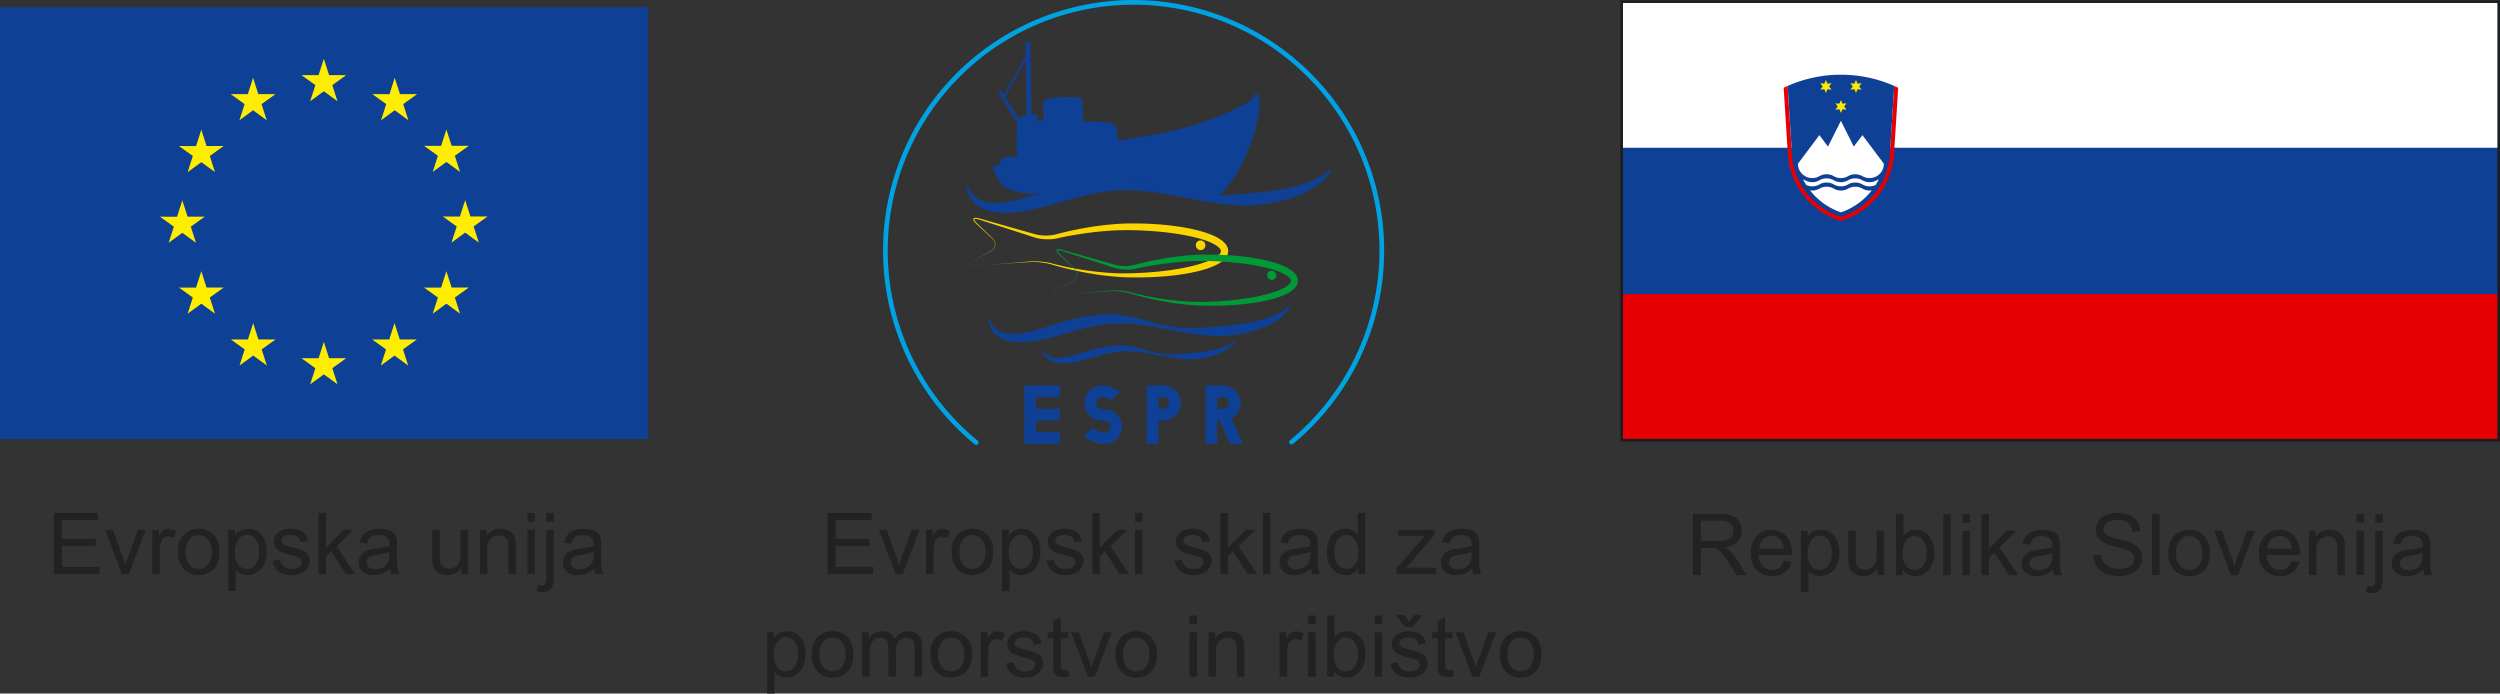 <svg xmlns="http://www.w3.org/2000/svg" xmlns:xlink="http://www.w3.org/1999/xlink" width="260.166" height="72.174" viewBox="0 0 260.166 72.174"><rect x="0" y="0" width="260.166" height="72.174" fill="#333333" stroke="none"/><defs><style>.cls-1,.cls-11,.cls-9{fill:none;}.cls-2{clip-path:url(#clip-path);}.cls-3{fill:#fff;}.cls-4{fill:#0e4096;}.cls-5{fill:#e60004;}.cls-6{fill:#fbe900;}.cls-7{fill:#fad500;}.cls-8{fill:#009937;}.cls-9{stroke:#00a2e3;stroke-linecap:round;stroke-width:0.489px;}.cls-11,.cls-9{stroke-miterlimit:10;}.cls-10{fill:#ffed00;}.cls-11{stroke:#1b1c20;stroke-width:0.271px;}.cls-12{fill:#212222;}</style><clipPath id="clip-path"><rect class="cls-1" x="168.762" y="0.175" width="91.269" height="45.634"/></clipPath></defs><g id="Layer_2" data-name="Layer 2"><g id="Layer_1-2" data-name="Layer 1"><g class="cls-2"><path class="cls-3" d="M168.762,15.386h91.269V.174H168.762"/><path class="cls-4" d="M168.762,30.6h91.269V15.386H168.762"/><path class="cls-5" d="M168.762,45.81h91.269V30.6H168.762"/></g><path class="cls-5" d="M186.036,8.941q-.209.094-.417.193l.435,6.908A7.776,7.776,0,0,0,191.578,23a7.774,7.774,0,0,0,5.526-6.957l.435-6.908q-.208-.1-.416-.193h0l-.449,7.071a7.345,7.345,0,0,1-5.1,6.537h0a7.347,7.347,0,0,1-5.094-6.537l-.448-7.071h0"/><path class="cls-4" d="M197.123,8.941a13.75,13.75,0,0,0-11.087,0l.448,7.071a7.345,7.345,0,0,0,5.1,6.537h0a7.347,7.347,0,0,0,5.094-6.537"/><polyline class="cls-6" points="191.914 11.081 192.161 10.746 191.746 10.791 191.58 10.411 191.412 10.791 191 10.746 191.244 11.081 191 11.417 191.412 11.372 191.58 11.751 191.746 11.372 192.161 11.417"/><polyline class="cls-6" points="190.349 8.995 190.596 8.66 190.183 8.705 190.016 8.325 189.847 8.705 189.434 8.66 189.68 8.995 189.434 9.331 189.847 9.285 190.016 9.665 190.183 9.285 190.596 9.331"/><polyline class="cls-6" points="193.479 8.995 193.725 8.66 193.314 8.705 193.145 8.325 192.976 8.705 192.565 8.66 192.809 8.995 192.565 9.331 192.976 9.285 193.145 9.665 193.314 9.285 193.725 9.331"/><path class="cls-3" d="M196.05,17.042l-2.234-2.98-.9,1.192-1.341-2.683-1.343,2.683-.895-1.192-2.234,2.98a1.491,1.491,0,0,0,2.237,1.29h0a1.457,1.457,0,0,1,.361-.147,1.484,1.484,0,0,1,1.131.147,1.48,1.48,0,0,0,.746.2h0a1.478,1.478,0,0,0,.744-.2,1.486,1.486,0,0,1,1.131-.147,1.441,1.441,0,0,1,.361.147h0a1.489,1.489,0,0,0,2.234-1.29"/><path class="cls-3" d="M187.636,18.661c.1.2.219.4.339.595h0a1.494,1.494,0,0,0,1.009.086,1.469,1.469,0,0,0,.361-.149h0a1.5,1.5,0,0,1,.747-.2h0a1.493,1.493,0,0,1,.745.2,1.486,1.486,0,0,0,1.49,0h0a1.492,1.492,0,0,1,.745-.2h0a1.5,1.5,0,0,1,.747.2,1.488,1.488,0,0,0,1.367.063,6.124,6.124,0,0,0,.336-.595,1.362,1.362,0,0,0-.215.1h0a1.469,1.469,0,0,1-.361.149,1.49,1.49,0,0,1-1.129-.149,1.5,1.5,0,0,0-.747-.2h0a1.492,1.492,0,0,0-.745.2h0a1.481,1.481,0,0,1-.358.149,1.5,1.5,0,0,1-1.132-.149,1.493,1.493,0,0,0-.745-.2h0a1.5,1.5,0,0,0-.747.2h0a1.469,1.469,0,0,1-.361.149,1.488,1.488,0,0,1-1.129-.149,1.413,1.413,0,0,0-.219-.1"/><path class="cls-3" d="M194.8,19.8a7.1,7.1,0,0,1-.566.637A6.911,6.911,0,0,1,191.58,22.1a6.911,6.911,0,0,1-2.654-1.654,7.1,7.1,0,0,1-.566-.637,1.479,1.479,0,0,0,.624-.032,1.548,1.548,0,0,0,.361-.148h0a1.5,1.5,0,0,1,.747-.2h0a1.494,1.494,0,0,1,.745.2,1.494,1.494,0,0,0,1.49,0h0a1.493,1.493,0,0,1,.745-.2h0a1.512,1.512,0,0,1,.747.2,1.49,1.49,0,0,0,.982.181"/><path class="cls-1" d="M118.743,8.255l.074,4.294c-.2.037-.389.082-.574.133a.94.94,0,0,0-.034.111l-1.082-1.713Z"/><path class="cls-7" d="M105.228,27.373c.643-.05,1.283-.107,1.925-.16a4.642,4.642,0,0,1,.484-.02c.164,0,.325.007.487.017a8.194,8.194,0,0,1,.963.118c.081.015.159.032.238.05l.121.03.116.032c.155.041.31.08.468.118.313.078.623.149.938.217q.945.2,1.9.342t1.911.225c.636.057,1.274.1,1.913.105.321.005.641,0,.958-.008s.643-.017.963-.035c.639-.029,1.274-.078,1.91-.142s1.269-.145,1.9-.249,1.251-.229,1.863-.386c.3-.077.608-.165.9-.267a7.564,7.564,0,0,0,.858-.334c.137-.065.271-.134.4-.21a2.305,2.305,0,0,0,.342-.244,1.044,1.044,0,0,0,.226-.265.408.408,0,0,0,.045-.118.063.063,0,0,1,0-.026v-.039h0v-.015a.062.062,0,0,1,0-.025.321.321,0,0,0-.041-.112.62.62,0,0,0-.091-.128,1.647,1.647,0,0,0-.29-.256,3.865,3.865,0,0,0-.369-.22q-.2-.1-.408-.189c-.282-.116-.575-.216-.874-.306s-.6-.167-.91-.238-.613-.135-.927-.189-.623-.107-.938-.153c-.63-.09-1.262-.156-1.9-.212s-1.272-.09-1.91-.109c-.159-.007-.318-.01-.477-.014s-.319-.007-.481-.007c-.315,0-.633,0-.952.01a32.809,32.809,0,0,0-3.807.353q-.95.14-1.892.323c-.157.031-.314.062-.471.1l-.231.052-.122.029-.125.024a4.46,4.46,0,0,1-.507.055c-.166.007-.333.007-.5,0s-.332-.019-.5-.041a4.343,4.343,0,0,1-.5-.094c-.04-.01-.083-.021-.123-.033l-.03-.011-.032-.009-.055-.018-.23-.074-.459-.152-1.839-.594-1.84-.593-.921-.294-.458-.146a2.155,2.155,0,0,0-.228-.055.587.587,0,0,0-.11-.005.178.178,0,0,0-.091.019.055.055,0,0,0-.019.021.052.052,0,0,0-.006.034.231.231,0,0,0,.038.092,1.012,1.012,0,0,0,.138.185c.053.056.112.112.17.169l.172.167.7.671.346.334.175.167.088.083c.027.031.057.057.085.087a.934.934,0,0,1,.243.42.737.737,0,0,1-.033.482.86.86,0,0,1-.308.374,1.942,1.942,0,0,1-.208.125l-.211.116-.844.47-.424.235-.209.117c-.071.038-.141.076-.209.121a1.261,1.261,0,0,0-.19.153.3.3,0,0,0-.061.1.08.08,0,0,0,.007.057.13.13,0,0,0,.041.046.3.3,0,0,0,.114.039c.039,0,.079.013.117.015a2.165,2.165,0,0,0,.242,0Q103.3,27.526,105.228,27.373Zm-4.1.3c-.038,0-.078-.01-.118-.015a.3.3,0,0,1-.113-.039.143.143,0,0,1-.041-.044.087.087,0,0,1-.007-.059.227.227,0,0,1,.061-.1,1.173,1.173,0,0,1,.19-.152c.066-.044.138-.082.208-.12l.21-.12.42-.237.84-.477.211-.119a1.45,1.45,0,0,0,.2-.128.837.837,0,0,0,.3-.365.751.751,0,0,0,.028-.464.947.947,0,0,0-.243-.4c-.235-.219-.473-.438-.709-.656l-.709-.654-.179-.164c-.057-.055-.119-.108-.175-.169a1.206,1.206,0,0,1-.16-.2.339.339,0,0,1-.047-.131.139.139,0,0,1,.066-.152.26.26,0,0,1,.141-.04.7.7,0,0,1,.13,0,1.523,1.523,0,0,1,.247.05l.463.131.928.268,1.86.526L107,24.17l.464.13.233.067.058.015.028.009.028.006c.034.009.073.019.109.026a4.57,4.57,0,0,0,.923.087,4.412,4.412,0,0,0,.918-.091c.036-.008.07-.014.108-.026l.114-.031.235-.062c.16-.041.317-.079.473-.116.63-.154,1.266-.286,1.905-.406a31.756,31.756,0,0,1,3.869-.487c.325-.018.651-.032.978-.036.162,0,.326,0,.487,0s.325,0,.487,0q.977.014,1.951.077c.65.046,1.3.11,1.947.2s1.293.2,1.934.346c.32.075.641.159.959.253s.633.208.948.339a4.732,4.732,0,0,1,.921.5,2.228,2.228,0,0,1,.428.387,1.429,1.429,0,0,1,.181.27,1.148,1.148,0,0,1,.114.342.777.777,0,0,1,.008.1c0,.015,0,.03,0,.047v.043l0,.026V26.2c0,.014,0,.034,0,.049,0,.032-.01.059-.015.091a1.368,1.368,0,0,1-.127.333,1.492,1.492,0,0,1-.191.257,2.352,2.352,0,0,1-.209.2,3.39,3.39,0,0,1-.453.308,4.377,4.377,0,0,1-.463.235,7.918,7.918,0,0,1-.945.349c-.315.1-.638.181-.956.255-.644.147-1.286.251-1.933.339s-1.293.145-1.942.185-1.3.062-1.945.068c-.324,0-.648,0-.97,0s-.651-.019-.975-.036a29.494,29.494,0,0,1-3.853-.49c-.633-.119-1.266-.259-1.891-.414-.316-.074-.627-.156-.939-.243-.155-.043-.31-.087-.464-.134s-.307-.09-.463-.123a8.667,8.667,0,0,0-.95-.141,5.8,5.8,0,0,0-.959-.016c-.643.041-1.287.08-1.928.123-1.285.088-2.57.177-3.856.275A2.165,2.165,0,0,1,101.132,27.675Z"/><path class="cls-7" d="M124.45,25.454a.5.5,0,1,0,.5-.427A.465.465,0,0,0,124.45,25.454Z"/><path class="cls-4" d="M134.124,31.85a4.664,4.664,0,0,1-.807.606,6.493,6.493,0,0,1-.889.439,11.805,11.805,0,0,1-1.91.572c-.324.068-.652.132-.984.185s-.66.1-.994.137c-.168.022-.335.039-.5.053l-.5.05-.5.047-.5.042c-.339.03-.675.061-1.017.085s-.678.044-1.02.059a13.842,13.842,0,0,1-2.046-.064,15.545,15.545,0,0,1-2.021-.384c-.336-.08-.669-.173-1-.264s-.671-.186-1.01-.274a13.916,13.916,0,0,0-2.089-.4,10.941,10.941,0,0,0-2.157.028,19.974,19.974,0,0,0-2.1.343c-.173.04-.342.078-.513.12s-.342.087-.508.131c-.34.089-.672.182-1.01.289s-.658.209-.982.312-.645.2-.966.3a13.28,13.28,0,0,1-1.934.428,5.431,5.431,0,0,1-.958.055,3.435,3.435,0,0,1-.467-.043,2.611,2.611,0,0,1-.447-.112,1.992,1.992,0,0,1-.776-.484,2.523,2.523,0,0,1-.527-.828l-.112.026a2.46,2.46,0,0,0,.331,1.036,2.361,2.361,0,0,0,.828.794,3.113,3.113,0,0,0,.528.235,3.539,3.539,0,0,0,.547.147,5.82,5.82,0,0,0,1.109.1,10.716,10.716,0,0,0,2.146-.251c.7-.14,1.379-.33,2.035-.517l.982-.279.492-.135c.162-.045.325-.092.486-.134.656-.173,1.307-.333,1.963-.442a14.144,14.144,0,0,1,1.973-.187,15.779,15.779,0,0,1,2.018.087c.34.032.68.076,1.021.128s.68.106,1.021.171c.678.127,1.36.265,2.045.389s1.374.243,2.068.34c.35.052.7.09,1.049.124s.7.053,1.056.056c.176,0,.352,0,.528,0s.355-.015.531-.027.352-.029.528-.047.351-.042.526-.07c.352-.051.7-.12,1.046-.2s.692-.168,1.033-.281a8.619,8.619,0,0,0,1.958-.892,5.054,5.054,0,0,0,.852-.669,3.307,3.307,0,0,0,.651-.856Z"/><path class="cls-4" d="M128.52,35.4a2.827,2.827,0,0,1-.515.386,4.146,4.146,0,0,1-.571.282,7.407,7.407,0,0,1-1.22.364c-.211.046-.421.086-.633.121s-.425.063-.637.088c-.107.015-.213.022-.32.033l-.322.031-.321.03-.324.03c-.216.017-.433.037-.65.051s-.435.029-.654.037a9.25,9.25,0,0,1-1.311-.037,10.335,10.335,0,0,1-1.3-.248c-.214-.05-.428-.111-.641-.168s-.43-.12-.648-.175a8.433,8.433,0,0,0-1.338-.254,6.788,6.788,0,0,0-1.382.016,11.917,11.917,0,0,0-1.344.221c-.111.025-.22.05-.33.077s-.217.056-.325.083c-.218.056-.431.118-.646.185s-.422.132-.629.2-.415.131-.619.19a8.092,8.092,0,0,1-1.239.273,3.452,3.452,0,0,1-.615.035,1.856,1.856,0,0,1-.3-.028,1.719,1.719,0,0,1-.285-.07,1.268,1.268,0,0,1-.5-.309,1.6,1.6,0,0,1-.336-.532l-.074.017a1.55,1.55,0,0,0,.215.664,1.468,1.468,0,0,0,.53.508,1.918,1.918,0,0,0,.337.151,2.773,2.773,0,0,0,.352.094,3.7,3.7,0,0,0,.709.06,6.8,6.8,0,0,0,1.375-.161c.446-.088.881-.21,1.3-.332l.629-.175c.105-.03.21-.06.316-.088s.209-.057.314-.087a12.694,12.694,0,0,1,1.254-.28,8.7,8.7,0,0,1,1.264-.122,10.059,10.059,0,0,1,1.292.056c.218.021.435.047.654.081s.436.072.655.112c.435.078.87.168,1.308.251s.881.154,1.325.214c.226.035.448.06.672.082s.452.032.677.037c.113,0,.226,0,.338-.005s.228-.007.34-.016.225-.018.336-.031l.338-.044c.225-.035.45-.077.672-.127s.444-.109.662-.178a5.488,5.488,0,0,0,1.252-.574,3.136,3.136,0,0,0,.546-.427,2.1,2.1,0,0,0,.416-.547Z"/><path class="cls-4" d="M138.429,17.606a5.446,5.446,0,0,1-.977.733,8.128,8.128,0,0,1-1.079.533,14.107,14.107,0,0,1-2.311.691c-.393.082-.789.161-1.188.223s-.806.119-1.209.17c-.2.024-.4.045-.606.063l-.608.06-.608.056-.61.054c-.411.034-.819.071-1.228.1s-.824.056-1.236.07a16.716,16.716,0,0,1-2.482-.075,18.481,18.481,0,0,1-2.445-.465c-.407-.1-.811-.21-1.215-.318s-.812-.226-1.222-.333a16.67,16.67,0,0,0-2.531-.483,12.927,12.927,0,0,0-2.61.035,22.692,22.692,0,0,0-2.545.417q-.312.068-.624.143l-.615.159c-.409.109-.811.222-1.22.348s-.8.254-1.192.378-.778.247-1.169.362a16.566,16.566,0,0,1-2.34.519,7.246,7.246,0,0,1-1.163.065,4.566,4.566,0,0,1-.563-.053,3.781,3.781,0,0,1-.541-.133,2.435,2.435,0,0,1-.941-.589,3.048,3.048,0,0,1-.639-1.005l-.137.035a2.928,2.928,0,0,0,.407,1.254,2.78,2.78,0,0,0,1,.959,3.687,3.687,0,0,0,.638.289,5.109,5.109,0,0,0,.666.176,7.018,7.018,0,0,0,1.342.114,13.33,13.33,0,0,0,2.6-.3c.844-.171,1.667-.4,2.462-.628l1.19-.336c.2-.056.4-.113.6-.166s.4-.11.593-.164c.79-.209,1.579-.4,2.374-.531a17.034,17.034,0,0,1,2.387-.23,19.551,19.551,0,0,1,2.444.106c.413.042.824.093,1.238.155s.823.131,1.232.209c.826.155,1.65.318,2.482.47s1.662.294,2.5.415c.422.059.844.107,1.27.148s.851.062,1.277.068c.215,0,.427,0,.642-.006s.426-.015.639-.029.428-.034.641-.058.424-.057.638-.085c.424-.064.848-.148,1.268-.237s.837-.209,1.249-.342a10.4,10.4,0,0,0,2.37-1.079,6.534,6.534,0,0,0,1.034-.81,4.171,4.171,0,0,0,.787-1.035Z"/><path class="cls-4" d="M119.214,14.156c-.528.092-2.322.393-2.919.471,0-.476.051-1.232-.245-1.552-.462-.5-2.464-.408-2.464-.408l-.246-.02-.63-.048a9.642,9.642,0,0,0-.172-2.357c-.229-.189-3.151-.257-3.732.174-.429.32-.163.173-.238,1.374-.027.47.371.786-.579.829-.078-.286.028-.491-.105-.754-.18.017-.363.042-.547.067l-.128-7.4a.246.246,0,0,0-.492.008l.024,1.35L104.47,9.857l-.19-.3a.186.186,0,0,0-.316.2l1.948,3.093a12.753,12.753,0,0,0-.034,3.392c-.391.037-1.036.115-1.428.161-.5.061-.132.468-.463.737-.234.187-.432-.061-.629.182s1,2.1,1,2.1a9.07,9.07,0,0,0,2.687.753,16.882,16.882,0,0,0,5.179-.824A12.16,12.16,0,0,1,118,18.91c1.689.158,4.255,1.366,5.954,1.376.9,0,2.529.513,3.188-.168,2.961-3.079,4.58-9.26,3.7-10.336a1.082,1.082,0,0,0-.271-.005s-.345.788-.57.824A32.946,32.946,0,0,1,119.214,14.156Zm-13.136-1.965c-.016.048-.032.1-.045.147l-1.445-2.292,2.16-3.776.1,5.743C106.587,12.064,106.327,12.123,106.078,12.191Z"/><path class="cls-8" d="M113.666,30.393c.607-.047,1.217-.1,1.824-.151.152-.013.3-.019.459-.019s.307.006.46.016a8.086,8.086,0,0,1,.914.112c.076.015.15.03.226.048a1.113,1.113,0,0,1,.111.026l.113.031c.147.04.3.077.442.113.3.072.593.139.889.2q.894.192,1.8.327t1.813.216c.6.055,1.21.089,1.815.1.3,0,.605,0,.908,0s.607-.02.908-.034c.607-.028,1.212-.075,1.813-.136s1.2-.138,1.8-.234,1.185-.215,1.764-.362c.289-.077.574-.16.854-.255a7.6,7.6,0,0,0,.816-.321,3.8,3.8,0,0,0,.374-.2,2.208,2.208,0,0,0,.322-.231.989.989,0,0,0,.216-.251.4.4,0,0,0,.043-.111.142.142,0,0,0,0-.027l0-.01v-.027l0-.01a.1.1,0,0,0,0-.025.551.551,0,0,0-.039-.108.611.611,0,0,0-.085-.121,1.468,1.468,0,0,0-.276-.241,3.253,3.253,0,0,0-.349-.209c-.127-.065-.257-.123-.39-.18a8.531,8.531,0,0,0-.825-.289c-.286-.084-.571-.159-.863-.224s-.583-.128-.878-.18-.593-.106-.888-.146c-.6-.085-1.2-.149-1.8-.2s-1.2-.087-1.81-.1c-.154-.009-.3-.011-.454-.014s-.3-.007-.453-.007c-.3,0-.6,0-.9.009a32.442,32.442,0,0,0-3.609.333c-.6.091-1.2.192-1.793.308-.15.028-.3.061-.447.091l-.22.049-.113.026-.122.025a4.585,4.585,0,0,1-.478.05c-.159.008-.317.01-.474,0s-.317-.02-.474-.039a4.373,4.373,0,0,1-.468-.089,1.092,1.092,0,0,1-.118-.032l-.028-.01-.028-.009-.056-.016-.217-.071-.435-.141-1.742-.565-1.742-.561-.872-.28-.435-.14a1.329,1.329,0,0,0-.216-.047.648.648,0,0,0-.1-.009.212.212,0,0,0-.085.021.025.025,0,0,0-.018.018.051.051,0,0,0,0,.032.236.236,0,0,0,.033.09,1.087,1.087,0,0,0,.13.173,2.219,2.219,0,0,0,.163.158l.163.162.659.633.331.316.163.162.085.078c.026.026.054.05.083.08a.923.923,0,0,1,.229.4.706.706,0,0,1-.032.456.875.875,0,0,1-.291.354,1.865,1.865,0,0,1-.2.12l-.2.109-.8.446-.4.222-.2.111c-.066.037-.134.075-.2.115a.887.887,0,0,0-.177.143.228.228,0,0,0-.061.1.115.115,0,0,0,.006.058.162.162,0,0,0,.039.04.314.314,0,0,0,.108.037.577.577,0,0,0,.109.012,1.752,1.752,0,0,0,.23,0Q111.842,30.541,113.666,30.393Zm-3.884.285a.577.577,0,0,1-.109-.012.262.262,0,0,1-.108-.037.123.123,0,0,1-.039-.04.089.089,0,0,1-.006-.058.215.215,0,0,1,.06-.1.947.947,0,0,1,.177-.143c.064-.042.129-.08.2-.117l.2-.113.4-.223.794-.453.2-.112a1.855,1.855,0,0,0,.192-.12.8.8,0,0,0,.28-.345.681.681,0,0,0,.026-.441.882.882,0,0,0-.229-.383c-.222-.207-.447-.413-.671-.619l-.671-.622-.17-.154c-.056-.054-.113-.1-.167-.161a.892.892,0,0,1-.15-.188.313.313,0,0,1-.047-.121.219.219,0,0,1,.006-.08.146.146,0,0,1,.057-.065.3.3,0,0,1,.134-.039.731.731,0,0,1,.124.005,1.575,1.575,0,0,1,.231.047l.441.127.881.251,1.761.5,1.762.5.442.123.22.062.054.016.029.007.025.007a.582.582,0,0,0,.1.023,4.459,4.459,0,0,0,.875.082,4.368,4.368,0,0,0,.868-.084c.036-.009.069-.014.1-.025l.11-.028.224-.06c.149-.04.3-.075.447-.11.6-.144,1.2-.273,1.8-.385a29.584,29.584,0,0,1,3.667-.461c.31-.018.62-.031.927-.036h.925q.922.014,1.85.075c.615.041,1.227.1,1.842.186s1.224.189,1.834.329c.3.07.606.148.906.24a8.821,8.821,0,0,1,.9.318,4.78,4.78,0,0,1,.874.473,2.114,2.114,0,0,1,.406.369,1.2,1.2,0,0,1,.172.254,1.047,1.047,0,0,1,.107.324c0,.03.007.058.01.089s0,.03,0,.045v.068l0,.024a.217.217,0,0,1,0,.043.425.425,0,0,1-.013.088,1.05,1.05,0,0,1-.123.314,1.311,1.311,0,0,1-.178.244,1.559,1.559,0,0,1-.2.192,3.264,3.264,0,0,1-.426.295c-.146.082-.294.155-.441.22a7.762,7.762,0,0,1-.9.335c-.3.091-.6.168-.907.24-.608.141-1.218.242-1.83.321s-1.225.137-1.84.175-1.23.06-1.845.064c-.305,0-.61,0-.92,0s-.615-.015-.923-.035a27.6,27.6,0,0,1-3.648-.463c-.6-.113-1.2-.243-1.793-.39-.3-.074-.595-.15-.889-.233-.146-.039-.3-.084-.44-.129s-.291-.08-.439-.113a8.259,8.259,0,0,0-.9-.135,5.3,5.3,0,0,0-.908-.017l-1.827.119q-1.826.123-3.655.258A1.752,1.752,0,0,1,109.782,30.678Z"/><path class="cls-8" d="M131.877,28.575a.478.478,0,1,0,.471-.4A.441.441,0,0,0,131.877,28.575Z"/><path class="cls-9" d="M101.594,46.053a25.831,25.831,0,1,1,32.81-.046"/><path class="cls-4" d="M106.6,40.121h3.672v1.215h-2.458v1.21h2.458v1.219h-2.458v1.209h2.458V46.19H106.6Z"/><path class="cls-4" d="M112.847,41.947a1.827,1.827,0,0,1,1.825-1.826,3.059,3.059,0,0,1,1.873.641l-.877.874a1.807,1.807,0,0,0-1-.3.611.611,0,0,0-.612.611.629.629,0,0,0,.144.391,1.121,1.121,0,0,0,.814.274,1.741,1.741,0,0,1,1.759,1.761,1.825,1.825,0,0,1-1.824,1.817,3.029,3.029,0,0,1-2.106-.842l.86-.856a1.819,1.819,0,0,0,1.246.489.608.608,0,0,0,.6-.608.513.513,0,0,0-.242-.465,4.223,4.223,0,0,0-1.077-.193A1.826,1.826,0,0,1,112.847,41.947Z"/><path class="cls-4" d="M119.352,40.121h1.7a1.822,1.822,0,0,1,.007,3.644h-.5V46.19h-1.215Zm1.7,2.425a.605.605,0,1,0,0-1.21h-.489v1.21Z"/><path class="cls-4" d="M125.456,40.121h1.824a1.823,1.823,0,0,1,.868,3.427l1.2,2.642h-1.336l-1.1-2.425h-.244V46.19h-1.213Zm1.824,2.425a.605.605,0,1,0,0-1.21h-.611v1.21Z"/><rect class="cls-4" y="0.742" width="67.428" height="44.951"/><polygon class="cls-10" points="32.277 10.536 33.7 9.498 35.123 10.536 34.581 8.857 36.027 7.818 34.245 7.818 33.7 6.119 33.155 7.82 31.375 7.818 32.819 8.857 32.277 10.536"/><polygon class="cls-10" points="24.914 12.513 26.337 11.475 27.759 12.513 27.218 10.836 28.662 9.797 26.881 9.797 26.336 8.095 25.791 9.798 24.011 9.797 25.455 10.836 24.914 12.513"/><polygon class="cls-10" points="20.949 13.495 20.404 15.199 18.624 15.196 20.068 16.234 19.527 17.914 20.949 16.876 22.372 17.914 21.831 16.234 23.275 15.196 21.495 15.196 20.949 13.495"/><polygon class="cls-10" points="18.973 24.23 20.395 25.268 19.855 23.589 21.298 22.55 19.519 22.55 18.973 20.849 18.428 22.554 16.646 22.55 18.092 23.589 17.55 25.268 18.973 24.23"/><polygon class="cls-10" points="21.495 29.926 20.949 28.223 20.404 29.927 18.624 29.926 20.068 30.963 19.527 32.643 20.949 31.603 22.372 32.643 21.831 30.963 23.275 29.926 21.495 29.926"/><polygon class="cls-10" points="26.892 35.324 26.348 33.624 25.803 35.325 24.022 35.324 25.466 36.362 24.926 38.041 26.348 37.002 27.771 38.041 27.229 36.362 28.674 35.324 26.892 35.324"/><polygon class="cls-10" points="34.246 37.279 33.701 35.577 33.157 37.282 31.375 37.279 32.82 38.317 32.279 39.997 33.701 38.958 35.124 39.997 34.582 38.317 36.027 37.279 34.246 37.279"/><polygon class="cls-10" points="41.6 35.324 41.056 33.624 40.509 35.325 38.73 35.324 40.173 36.362 39.633 38.041 41.056 37.002 42.478 38.041 41.936 36.362 43.381 35.324 41.6 35.324"/><polygon class="cls-10" points="46.999 29.926 46.453 28.223 45.907 29.927 44.128 29.926 45.573 30.963 45.031 32.643 46.453 31.603 47.877 32.643 47.334 30.963 48.779 29.926 46.999 29.926"/><polygon class="cls-10" points="50.735 22.53 48.954 22.53 48.408 20.828 47.863 22.532 46.082 22.53 47.527 23.568 46.986 25.248 48.408 24.207 49.831 25.248 49.289 23.568 50.735 22.53"/><polygon class="cls-10" points="45.031 17.892 46.453 16.854 47.877 17.892 47.334 16.213 48.779 15.176 46.999 15.176 46.453 13.474 45.907 15.178 44.128 15.176 45.573 16.213 45.031 17.892"/><polygon class="cls-10" points="41.076 8.098 40.532 9.8 38.751 9.797 40.193 10.837 39.653 12.516 41.078 11.475 42.499 12.516 41.958 10.837 43.404 9.797 41.62 9.797 41.076 8.098"/><rect class="cls-11" x="168.762" y="0.174" width="91.269" height="45.636"/><path class="cls-12" d="M5.6,59.742V53.38h4.6v.75H6.437v1.949h3.52v.747H6.437V58.99h3.906v.752Z"/><path class="cls-12" d="M12.686,59.742l-1.753-4.609h.825l.989,2.76q.16.447.295.929c.07-.243.166-.536.291-.877l1.024-2.812h.8l-1.745,4.609Z"/><path class="cls-12" d="M15.841,59.742V55.133h.7v.7a1.915,1.915,0,0,1,.5-.646.868.868,0,0,1,.5-.156,1.521,1.521,0,0,1,.8.252l-.269.724a1.126,1.126,0,0,0-.573-.169.744.744,0,0,0-.46.154.839.839,0,0,0-.291.428,3.066,3.066,0,0,0-.13.911v2.413Z"/><path class="cls-12" d="M18.519,57.438a2.378,2.378,0,0,1,.711-1.9,2.147,2.147,0,0,1,1.45-.512,2.064,2.064,0,0,1,1.553.623,2.366,2.366,0,0,1,.6,1.721,3.033,3.033,0,0,1-.267,1.4,1.873,1.873,0,0,1-.776.791,2.252,2.252,0,0,1-1.113.283,2.074,2.074,0,0,1-1.565-.62A2.483,2.483,0,0,1,18.519,57.438Zm.8,0a1.962,1.962,0,0,0,.387,1.326,1.285,1.285,0,0,0,1.939,0,2.007,2.007,0,0,0,.387-1.35,1.905,1.905,0,0,0-.388-1.294,1.286,1.286,0,0,0-1.938,0A1.954,1.954,0,0,0,19.321,57.438Z"/><path class="cls-12" d="M23.752,61.507V55.133h.712v.6a1.758,1.758,0,0,1,.568-.527,1.557,1.557,0,0,1,.768-.176,1.826,1.826,0,0,1,1.042.3,1.857,1.857,0,0,1,.681.857,3.137,3.137,0,0,1,.23,1.214,3.085,3.085,0,0,1-.254,1.273,1.917,1.917,0,0,1-.737.868,1.9,1.9,0,0,1-1.018.3,1.46,1.46,0,0,1-.7-.165,1.6,1.6,0,0,1-.51-.417v2.243Zm.707-4.044a2,2,0,0,0,.361,1.315,1.1,1.1,0,0,0,.872.426,1.127,1.127,0,0,0,.891-.44,2.088,2.088,0,0,0,.372-1.365,2.036,2.036,0,0,0-.363-1.32,1.091,1.091,0,0,0-.865-.439,1.125,1.125,0,0,0-.883.468A2.078,2.078,0,0,0,24.459,57.463Z"/><path class="cls-12" d="M28.382,58.366l.773-.122a1.076,1.076,0,0,0,.362.712,1.256,1.256,0,0,0,.831.248,1.217,1.217,0,0,0,.8-.22.656.656,0,0,0,.26-.514.477.477,0,0,0-.23-.417,3.416,3.416,0,0,0-.8-.264,7.211,7.211,0,0,1-1.191-.376,1.148,1.148,0,0,1-.5-.437,1.168,1.168,0,0,1-.171-.619,1.193,1.193,0,0,1,.14-.57,1.273,1.273,0,0,1,.385-.437,1.614,1.614,0,0,1,.5-.228,2.361,2.361,0,0,1,.674-.093,2.661,2.661,0,0,1,.952.156,1.306,1.306,0,0,1,.606.423,1.664,1.664,0,0,1,.269.714l-.764.1a.835.835,0,0,0-.3-.555,1.106,1.106,0,0,0-.705-.2,1.28,1.28,0,0,0-.768.178.517.517,0,0,0-.23.416.427.427,0,0,0,.095.274.687.687,0,0,0,.3.209c.079.028.309.1.69.2a9.676,9.676,0,0,1,1.157.362,1.177,1.177,0,0,1,.514.411,1.137,1.137,0,0,1,.187.668,1.315,1.315,0,0,1-.228.735,1.475,1.475,0,0,1-.658.535,2.4,2.4,0,0,1-.972.188,2.166,2.166,0,0,1-1.369-.373A1.737,1.737,0,0,1,28.382,58.366Z"/><path class="cls-12" d="M33.143,59.742V53.38h.781v3.628l1.848-1.875h1.012l-1.762,1.71,1.939,2.9H36l-1.523-2.356-.551.528v1.828Z"/><path class="cls-12" d="M40.589,59.174a2.914,2.914,0,0,1-.835.521,2.439,2.439,0,0,1-.861.151,1.68,1.68,0,0,1-1.168-.371,1.226,1.226,0,0,1-.408-.948,1.271,1.271,0,0,1,.154-.619,1.289,1.289,0,0,1,.4-.449,1.922,1.922,0,0,1,.562-.256,5.568,5.568,0,0,1,.694-.117,7.207,7.207,0,0,0,1.393-.269c0-.107.005-.175.005-.2a.862.862,0,0,0-.222-.672,1.308,1.308,0,0,0-.889-.265,1.377,1.377,0,0,0-.814.194,1.174,1.174,0,0,0-.388.684l-.764-.1a1.874,1.874,0,0,1,.343-.793,1.513,1.513,0,0,1,.69-.464,3.084,3.084,0,0,1,1.046-.163,2.763,2.763,0,0,1,.959.139,1.27,1.27,0,0,1,.542.35,1.217,1.217,0,0,1,.243.532,4.377,4.377,0,0,1,.039.719V57.81a11.114,11.114,0,0,0,.05,1.379,1.737,1.737,0,0,0,.2.553h-.815A1.635,1.635,0,0,1,40.589,59.174Zm-.065-1.746a5.587,5.587,0,0,1-1.276.3,3.082,3.082,0,0,0-.681.157.68.68,0,0,0-.308.254.691.691,0,0,0,.128.891,1.018,1.018,0,0,0,.692.209,1.607,1.607,0,0,0,.8-.2A1.209,1.209,0,0,0,40.4,58.5a1.89,1.89,0,0,0,.126-.781Z"/><path class="cls-12" d="M48.014,59.742v-.677a1.686,1.686,0,0,1-1.462.781,1.86,1.86,0,0,1-.761-.156,1.259,1.259,0,0,1-.526-.393,1.491,1.491,0,0,1-.241-.579,4.069,4.069,0,0,1-.047-.729V55.133h.781v2.556a4.53,4.53,0,0,0,.048.825.813.813,0,0,0,.312.484.976.976,0,0,0,.59.176,1.288,1.288,0,0,0,.66-.181,1,1,0,0,0,.436-.49,2.47,2.47,0,0,0,.128-.9V55.133h.781v4.609Z"/><path class="cls-12" d="M49.937,59.742V55.133h.7v.656a1.654,1.654,0,0,1,1.466-.76,1.917,1.917,0,0,1,.766.15,1.206,1.206,0,0,1,.523.392,1.5,1.5,0,0,1,.243.578,4.345,4.345,0,0,1,.044.759v2.834H52.9v-2.8a2.1,2.1,0,0,0-.092-.715.751.751,0,0,0-.323-.377,1.028,1.028,0,0,0-.544-.141,1.272,1.272,0,0,0-.862.316,1.569,1.569,0,0,0-.362,1.2v2.517Z"/><path class="cls-12" d="M54.884,54.279v-.9h.781v.9Zm0,5.463V55.133h.781v4.609Z"/><path class="cls-12" d="M55.86,61.53l.148-.665a1.555,1.555,0,0,0,.369.062.412.412,0,0,0,.355-.159,1.612,1.612,0,0,0,.118-.792V55.133h.781v4.861a2.271,2.271,0,0,1-.222,1.184,1.029,1.029,0,0,1-.937.433A2.3,2.3,0,0,1,55.86,61.53Zm.99-7.244V53.38h.781v.906Z"/><path class="cls-12" d="M61.836,59.174A2.931,2.931,0,0,1,61,59.7a2.435,2.435,0,0,1-.861.151,1.675,1.675,0,0,1-1.167-.371,1.223,1.223,0,0,1-.408-.948,1.27,1.27,0,0,1,.153-.619,1.289,1.289,0,0,1,.4-.449,1.934,1.934,0,0,1,.562-.256,5.557,5.557,0,0,1,.7-.117,7.24,7.24,0,0,0,1.393-.269c0-.107,0-.175,0-.2a.866.866,0,0,0-.221-.672,1.311,1.311,0,0,0-.89-.265,1.373,1.373,0,0,0-.813.194,1.175,1.175,0,0,0-.389.684l-.764-.1a1.9,1.9,0,0,1,.343-.793,1.513,1.513,0,0,1,.69-.464,3.092,3.092,0,0,1,1.046-.163,2.76,2.76,0,0,1,.959.139,1.27,1.27,0,0,1,.542.35,1.217,1.217,0,0,1,.243.532,4.377,4.377,0,0,1,.039.719V57.81a10.829,10.829,0,0,0,.051,1.379,1.69,1.69,0,0,0,.2.553h-.816A1.656,1.656,0,0,1,61.836,59.174Zm-.065-1.746a5.614,5.614,0,0,1-1.276.3,3.109,3.109,0,0,0-.682.157.68.68,0,0,0-.308.254.69.69,0,0,0,.129.891,1.015,1.015,0,0,0,.692.209,1.606,1.606,0,0,0,.8-.2,1.211,1.211,0,0,0,.517-.539,1.907,1.907,0,0,0,.126-.781Z"/><path class="cls-12" d="M176.168,59.85V53.488h2.821a3.755,3.755,0,0,1,1.292.171,1.415,1.415,0,0,1,.708.606,1.791,1.791,0,0,1,.264.959,1.607,1.607,0,0,1-.437,1.142,2.226,2.226,0,0,1-1.354.59,2.149,2.149,0,0,1,.507.316,4.312,4.312,0,0,1,.7.847l1.106,1.731h-1.059l-.84-1.324q-.371-.573-.608-.876a1.943,1.943,0,0,0-.428-.426,1.271,1.271,0,0,0-.384-.169,2.561,2.561,0,0,0-.469-.03h-.975V59.85Zm.843-3.554h1.809a2.721,2.721,0,0,0,.9-.12.959.959,0,0,0,.5-.382,1.028,1.028,0,0,0,.169-.57.953.953,0,0,0-.328-.743,1.535,1.535,0,0,0-1.034-.29h-2.013Z"/><path class="cls-12" d="M185.628,58.366l.808.1a1.974,1.974,0,0,1-.708,1.1,2.394,2.394,0,0,1-2.922-.232,2.438,2.438,0,0,1-.593-1.746,2.55,2.55,0,0,1,.6-1.806,2.029,2.029,0,0,1,1.553-.642,1.973,1.973,0,0,1,1.511.629,2.5,2.5,0,0,1,.585,1.77c0,.047,0,.117,0,.208H183.02a1.766,1.766,0,0,0,.43,1.163,1.271,1.271,0,0,0,.963.405,1.2,1.2,0,0,0,.734-.226A1.49,1.49,0,0,0,185.628,58.366ZM183.064,57.1h2.574a1.566,1.566,0,0,0-.3-.871,1.2,1.2,0,0,0-.969-.452,1.239,1.239,0,0,0-.9.361A1.418,1.418,0,0,0,183.064,57.1Z"/><path class="cls-12" d="M187.416,61.615V55.241h.711v.6a1.76,1.76,0,0,1,.569-.527,1.557,1.557,0,0,1,.768-.176,1.82,1.82,0,0,1,1.041.3,1.853,1.853,0,0,1,.682.857,3.311,3.311,0,0,1-.023,2.487,1.925,1.925,0,0,1-.738.868,1.893,1.893,0,0,1-1.018.3,1.469,1.469,0,0,1-.7-.165,1.615,1.615,0,0,1-.51-.417v2.243Zm.708-4.044a2,2,0,0,0,.36,1.315,1.1,1.1,0,0,0,.872.426,1.126,1.126,0,0,0,.891-.441,2.084,2.084,0,0,0,.372-1.365,2.035,2.035,0,0,0-.363-1.319,1.091,1.091,0,0,0-.865-.439,1.12,1.12,0,0,0-.883.468A2.078,2.078,0,0,0,188.124,57.571Z"/><path class="cls-12" d="M195.379,59.85v-.677a1.686,1.686,0,0,1-1.462.781,1.864,1.864,0,0,1-.761-.156,1.253,1.253,0,0,1-.526-.393,1.475,1.475,0,0,1-.24-.579,3.955,3.955,0,0,1-.048-.729V55.241h.781V57.8a4.53,4.53,0,0,0,.048.825.81.81,0,0,0,.313.484.97.97,0,0,0,.59.176,1.29,1.29,0,0,0,.659-.181,1.012,1.012,0,0,0,.437-.49,2.5,2.5,0,0,0,.126-.9V55.241h.781V59.85Z"/><path class="cls-12" d="M198.021,59.85H197.3V53.488h.781v2.27a1.547,1.547,0,0,1,1.262-.621,1.934,1.934,0,0,1,.806.171,1.638,1.638,0,0,1,.625.482,2.333,2.333,0,0,1,.385.749,3.133,3.133,0,0,1,.139.938,2.63,2.63,0,0,1-.587,1.83,1.832,1.832,0,0,1-1.406.647,1.468,1.468,0,0,1-1.281-.682Zm-.007-2.339a2.38,2.38,0,0,0,.226,1.2,1.115,1.115,0,0,0,1.882.157,2.016,2.016,0,0,0,.374-1.325,2.055,2.055,0,0,0-.358-1.331,1.088,1.088,0,0,0-.867-.431,1.126,1.126,0,0,0-.885.445A1.959,1.959,0,0,0,198.014,57.511Z"/><path class="cls-12" d="M202.227,59.85V53.488h.781V59.85Z"/><path class="cls-12" d="M204.223,54.387v-.9H205v.9Zm0,5.463V55.241H205V59.85Z"/><path class="cls-12" d="M206.2,59.85V53.488h.781v3.628l1.85-1.875h1.01l-1.761,1.71,1.939,2.9h-.962l-1.524-2.356-.552.528V59.85Z"/><path class="cls-12" d="M213.644,59.282a2.94,2.94,0,0,1-.836.521,2.431,2.431,0,0,1-.861.151,1.679,1.679,0,0,1-1.167-.371,1.225,1.225,0,0,1-.407-.948,1.283,1.283,0,0,1,.558-1.068,1.885,1.885,0,0,1,.56-.256,5.625,5.625,0,0,1,.695-.117,7.191,7.191,0,0,0,1.393-.269c0-.107,0-.175,0-.2a.861.861,0,0,0-.222-.672,1.308,1.308,0,0,0-.889-.265,1.37,1.37,0,0,0-.813.193,1.178,1.178,0,0,0-.389.685l-.764-.1a1.886,1.886,0,0,1,.342-.793,1.528,1.528,0,0,1,.69-.465,3.122,3.122,0,0,1,1.046-.162,2.752,2.752,0,0,1,.959.139,1.265,1.265,0,0,1,.543.35,1.243,1.243,0,0,1,.244.531,4.674,4.674,0,0,1,.038.72v1.041a10.632,10.632,0,0,0,.051,1.379,1.711,1.711,0,0,0,.2.553H213.8A1.663,1.663,0,0,1,213.644,59.282Zm-.065-1.746a5.6,5.6,0,0,1-1.276.3,2.944,2.944,0,0,0-.68.157.678.678,0,0,0-.309.254.691.691,0,0,0,.128.891,1.017,1.017,0,0,0,.691.208,1.607,1.607,0,0,0,.8-.2,1.209,1.209,0,0,0,.516-.539,1.89,1.89,0,0,0,.126-.781Z"/><path class="cls-12" d="M217.862,57.806l.794-.069a1.771,1.771,0,0,0,.262.782,1.434,1.434,0,0,0,.641.5,2.4,2.4,0,0,0,.976.189,2.34,2.34,0,0,0,.85-.143,1.2,1.2,0,0,0,.551-.393.913.913,0,0,0,.178-.544.828.828,0,0,0-.173-.524,1.3,1.3,0,0,0-.573-.375,11.233,11.233,0,0,0-1.132-.31,5.848,5.848,0,0,1-1.229-.4,1.74,1.74,0,0,1-.679-.593,1.447,1.447,0,0,1-.223-.791,1.611,1.611,0,0,1,.274-.9,1.689,1.689,0,0,1,.8-.636,3.044,3.044,0,0,1,1.167-.216,3.2,3.2,0,0,1,1.247.227,1.807,1.807,0,0,1,.832.671,1.9,1.9,0,0,1,.312,1l-.807.062a1.306,1.306,0,0,0-.441-.913,1.712,1.712,0,0,0-1.108-.307,1.78,1.78,0,0,0-1.114.28.839.839,0,0,0-.348.674.728.728,0,0,0,.246.564,3.359,3.359,0,0,0,1.27.454,8.449,8.449,0,0,1,1.409.406,1.947,1.947,0,0,1,.82.648,1.586,1.586,0,0,1,.264.9,1.722,1.722,0,0,1-.291.957,1.9,1.9,0,0,1-.836.7,2.894,2.894,0,0,1-1.225.251,3.647,3.647,0,0,1-1.448-.253,2.028,2.028,0,0,1-.915-.756A2.167,2.167,0,0,1,217.862,57.806Z"/><path class="cls-12" d="M223.959,59.85V53.488h.781V59.85Z"/><path class="cls-12" d="M225.66,57.546a2.378,2.378,0,0,1,.712-1.9,2.148,2.148,0,0,1,1.449-.512,2.068,2.068,0,0,1,1.554.622,2.373,2.373,0,0,1,.6,1.721,3.037,3.037,0,0,1-.267,1.4,1.873,1.873,0,0,1-.776.791,2.256,2.256,0,0,1-1.114.283,2.072,2.072,0,0,1-1.564-.62A2.481,2.481,0,0,1,225.66,57.546Zm.8,0a1.968,1.968,0,0,0,.385,1.325,1.286,1.286,0,0,0,1.941,0,2.018,2.018,0,0,0,.385-1.35,1.91,1.91,0,0,0-.388-1.3,1.287,1.287,0,0,0-1.938,0A1.963,1.963,0,0,0,226.464,57.546Z"/><path class="cls-12" d="M232.175,59.85l-1.754-4.609h.824l.989,2.76q.162.447.295.929c.07-.243.166-.536.292-.877l1.024-2.812h.8L232.9,59.85Z"/><path class="cls-12" d="M238.493,58.366l.806.1a1.962,1.962,0,0,1-.707,1.1,2.4,2.4,0,0,1-2.924-.232,2.437,2.437,0,0,1-.591-1.746,2.55,2.55,0,0,1,.6-1.806,2.03,2.03,0,0,1,1.553-.642,1.973,1.973,0,0,1,1.511.629,2.5,2.5,0,0,1,.586,1.77c0,.047,0,.117,0,.208h-3.437a1.776,1.776,0,0,0,.429,1.163,1.275,1.275,0,0,0,.965.405,1.2,1.2,0,0,0,.733-.226A1.505,1.505,0,0,0,238.493,58.366ZM235.928,57.1H238.5a1.543,1.543,0,0,0-.295-.871,1.191,1.191,0,0,0-.967-.452,1.245,1.245,0,0,0-.905.361A1.421,1.421,0,0,0,235.928,57.1Z"/><path class="cls-12" d="M240.281,59.85V55.241h.7V55.9a1.657,1.657,0,0,1,1.467-.76,1.917,1.917,0,0,1,.766.15,1.206,1.206,0,0,1,.523.392,1.51,1.51,0,0,1,.243.578,4.584,4.584,0,0,1,.043.758V59.85h-.781v-2.8a2.072,2.072,0,0,0-.092-.714.749.749,0,0,0-.322-.377,1.032,1.032,0,0,0-.546-.141,1.261,1.261,0,0,0-.86.316,1.565,1.565,0,0,0-.362,1.2V59.85Z"/><path class="cls-12" d="M245.228,54.387v-.9h.781v.9Zm0,5.463V55.241h.781V59.85Z"/><path class="cls-12" d="M246.2,61.638l.147-.665a1.554,1.554,0,0,0,.37.062.41.41,0,0,0,.354-.159,1.588,1.588,0,0,0,.118-.792V55.241h.781V60.1a2.256,2.256,0,0,1-.222,1.184,1.027,1.027,0,0,1-.937.434A2.3,2.3,0,0,1,246.2,61.638Zm.989-7.244v-.906h.781v.906Z"/><path class="cls-12" d="M252.178,59.282a2.922,2.922,0,0,1-.835.521,2.431,2.431,0,0,1-.861.151,1.683,1.683,0,0,1-1.168-.371,1.228,1.228,0,0,1-.406-.948,1.283,1.283,0,0,1,.558-1.068,1.885,1.885,0,0,1,.56-.256,5.636,5.636,0,0,1,.694-.117,7.2,7.2,0,0,0,1.394-.269c0-.107,0-.175,0-.2a.861.861,0,0,0-.222-.672,1.309,1.309,0,0,0-.889-.265,1.37,1.37,0,0,0-.813.193,1.184,1.184,0,0,0-.39.685l-.763-.1a1.886,1.886,0,0,1,.342-.793,1.528,1.528,0,0,1,.69-.465,3.122,3.122,0,0,1,1.046-.162,2.752,2.752,0,0,1,.959.139,1.265,1.265,0,0,1,.543.35,1.23,1.23,0,0,1,.243.531,4.511,4.511,0,0,1,.039.72v1.041a10.632,10.632,0,0,0,.051,1.379,1.711,1.711,0,0,0,.2.553h-.816A1.686,1.686,0,0,1,252.178,59.282Zm-.064-1.746a5.6,5.6,0,0,1-1.276.3,2.97,2.97,0,0,0-.681.157.68.68,0,0,0-.308.254.691.691,0,0,0,.128.891,1.017,1.017,0,0,0,.691.208,1.61,1.61,0,0,0,.8-.2,1.214,1.214,0,0,0,.516-.539,1.89,1.89,0,0,0,.126-.781Z"/><path class="cls-12" d="M86.119,59.743V53.381h4.6v.75H86.961V56.08H90.48v.747H86.961v2.165h3.905v.751Z"/><path class="cls-12" d="M93.21,59.743l-1.753-4.608h.824l.989,2.759q.162.447.3.929.105-.364.291-.877l1.024-2.811h.8l-1.744,4.608Z"/><path class="cls-12" d="M96.364,59.743V55.135h.7v.7a1.93,1.93,0,0,1,.5-.646.865.865,0,0,1,.5-.157,1.529,1.529,0,0,1,.8.252l-.269.724a1.133,1.133,0,0,0-.572-.168.738.738,0,0,0-.46.153.833.833,0,0,0-.291.428,3.039,3.039,0,0,0-.13.911v2.413Z"/><path class="cls-12" d="M99.042,57.439a2.375,2.375,0,0,1,.712-1.9,2.144,2.144,0,0,1,1.449-.512,2.066,2.066,0,0,1,1.554.623,2.37,2.37,0,0,1,.6,1.721,3.053,3.053,0,0,1-.267,1.4,1.893,1.893,0,0,1-.777.791,2.262,2.262,0,0,1-1.113.282,2.076,2.076,0,0,1-1.565-.62A2.483,2.483,0,0,1,99.042,57.439Zm.8,0a1.965,1.965,0,0,0,.386,1.326,1.286,1.286,0,0,0,1.94,0,2.012,2.012,0,0,0,.386-1.35,1.907,1.907,0,0,0-.388-1.294,1.286,1.286,0,0,0-1.938,0A1.96,1.96,0,0,0,99.845,57.439Z"/><path class="cls-12" d="M104.275,61.509V55.135h.712v.6a1.751,1.751,0,0,1,.569-.527,1.563,1.563,0,0,1,.768-.176,1.823,1.823,0,0,1,1.041.3,1.862,1.862,0,0,1,.681.857,3.122,3.122,0,0,1,.231,1.214,3.085,3.085,0,0,1-.254,1.273,1.919,1.919,0,0,1-.738.868,1.9,1.9,0,0,1-1.018.3,1.453,1.453,0,0,1-.7-.165,1.6,1.6,0,0,1-.51-.416v2.243Zm.708-4.045a2.008,2.008,0,0,0,.36,1.316,1.1,1.1,0,0,0,.872.425,1.128,1.128,0,0,0,.892-.44,2.088,2.088,0,0,0,.371-1.365,2.036,2.036,0,0,0-.363-1.32,1.09,1.09,0,0,0-.865-.438,1.125,1.125,0,0,0-.883.467A2.08,2.08,0,0,0,104.983,57.464Z"/><path class="cls-12" d="M108.906,58.367l.772-.122a1.077,1.077,0,0,0,.363.712,1.255,1.255,0,0,0,.83.248,1.222,1.222,0,0,0,.8-.219.659.659,0,0,0,.26-.515.477.477,0,0,0-.23-.417,3.394,3.394,0,0,0-.8-.264,7.384,7.384,0,0,1-1.19-.375,1.138,1.138,0,0,1-.675-1.057,1.183,1.183,0,0,1,.141-.57,1.258,1.258,0,0,1,.384-.436,1.59,1.59,0,0,1,.5-.229,2.368,2.368,0,0,1,.675-.093,2.642,2.642,0,0,1,.952.157,1.289,1.289,0,0,1,.605.422,1.651,1.651,0,0,1,.27.715l-.764.1a.836.836,0,0,0-.3-.556,1.109,1.109,0,0,0-.7-.2,1.284,1.284,0,0,0-.769.177.519.519,0,0,0-.231.417.433.433,0,0,0,.1.274.688.688,0,0,0,.3.208c.078.028.309.095.69.2a9.473,9.473,0,0,1,1.156.363,1.182,1.182,0,0,1,.515.41,1.141,1.141,0,0,1,.187.668,1.313,1.313,0,0,1-.228.735,1.488,1.488,0,0,1-.657.535,2.419,2.419,0,0,1-.973.188,2.165,2.165,0,0,1-1.37-.373A1.734,1.734,0,0,1,108.906,58.367Z"/><path class="cls-12" d="M113.666,59.743V53.381h.781v3.628l1.849-1.874h1.01l-1.76,1.709,1.939,2.9h-.963L115,57.387l-.551.529v1.827Z"/><path class="cls-12" d="M118.11,54.28v-.9h.781v.9Zm0,5.463V55.135h.781v4.608Z"/><path class="cls-12" d="M122.236,58.367l.774-.122a1.067,1.067,0,0,0,.362.712,1.255,1.255,0,0,0,.83.248,1.222,1.222,0,0,0,.8-.219.656.656,0,0,0,.26-.515.477.477,0,0,0-.23-.417,3.394,3.394,0,0,0-.8-.264,7.35,7.35,0,0,1-1.19-.375,1.153,1.153,0,0,1-.5-.438,1.165,1.165,0,0,1-.171-.619,1.193,1.193,0,0,1,.14-.57,1.258,1.258,0,0,1,.384-.436,1.58,1.58,0,0,1,.5-.229,2.368,2.368,0,0,1,.675-.093,2.642,2.642,0,0,1,.952.157,1.289,1.289,0,0,1,.6.422,1.651,1.651,0,0,1,.27.715l-.764.1a.836.836,0,0,0-.3-.556,1.109,1.109,0,0,0-.7-.2,1.284,1.284,0,0,0-.769.177.519.519,0,0,0-.231.417.433.433,0,0,0,.1.274.688.688,0,0,0,.3.208c.078.028.309.095.69.2a9.473,9.473,0,0,1,1.156.363,1.174,1.174,0,0,1,.514.41,1.134,1.134,0,0,1,.188.668,1.313,1.313,0,0,1-.228.735,1.486,1.486,0,0,1-.658.535,2.411,2.411,0,0,1-.972.188,2.165,2.165,0,0,1-1.37-.373A1.739,1.739,0,0,1,122.236,58.367Z"/><path class="cls-12" d="M127,59.743V53.381h.781v3.628l1.849-1.874h1.01l-1.76,1.709,1.939,2.9h-.963l-1.524-2.356-.551.529v1.827Z"/><path class="cls-12" d="M131.419,59.743V53.381h.781v6.362Z"/><path class="cls-12" d="M136.418,59.175a2.917,2.917,0,0,1-.836.521,2.408,2.408,0,0,1-.86.151,1.689,1.689,0,0,1-1.169-.37,1.23,1.23,0,0,1-.406-.949,1.263,1.263,0,0,1,.154-.619,1.24,1.24,0,0,1,.4-.448,1.887,1.887,0,0,1,.56-.257,5.825,5.825,0,0,1,.7-.117,7.114,7.114,0,0,0,1.393-.269c0-.106,0-.175,0-.2a.859.859,0,0,0-.222-.672,1.308,1.308,0,0,0-.889-.266,1.369,1.369,0,0,0-.813.194,1.178,1.178,0,0,0-.389.684l-.764-.1a1.887,1.887,0,0,1,.342-.792,1.51,1.51,0,0,1,.691-.465,3.086,3.086,0,0,1,1.045-.163,2.752,2.752,0,0,1,.959.139,1.274,1.274,0,0,1,.543.35,1.229,1.229,0,0,1,.243.532,4.5,4.5,0,0,1,.039.719v1.041a10.632,10.632,0,0,0,.051,1.379,1.711,1.711,0,0,0,.2.553h-.816A1.656,1.656,0,0,1,136.418,59.175Zm-.065-1.745a5.7,5.7,0,0,1-1.276.3,3.011,3.011,0,0,0-.68.156.678.678,0,0,0-.309.254.691.691,0,0,0,.128.891,1.017,1.017,0,0,0,.691.209,1.618,1.618,0,0,0,.8-.2,1.216,1.216,0,0,0,.516-.54,1.887,1.887,0,0,0,.126-.781Z"/><path class="cls-12" d="M141.344,59.743v-.581a1.433,1.433,0,0,1-1.289.685,1.807,1.807,0,0,1-1.014-.3,1.985,1.985,0,0,1-.715-.848,2.923,2.923,0,0,1-.254-1.252,3.262,3.262,0,0,1,.23-1.252,1.811,1.811,0,0,1,.69-.862,1.858,1.858,0,0,1,1.029-.3,1.54,1.54,0,0,1,1.271.634V53.381h.777v6.362Zm-2.469-2.3a2,2,0,0,0,.372,1.323,1.125,1.125,0,0,0,.881.439,1.108,1.108,0,0,0,.871-.419,1.931,1.931,0,0,0,.358-1.277,2.168,2.168,0,0,0-.364-1.389,1.124,1.124,0,0,0-.9-.444,1.086,1.086,0,0,0-.871.427A2.106,2.106,0,0,0,138.875,57.443Z"/><path class="cls-12" d="M145.353,59.743v-.634l2.934-3.367c-.334.017-.626.026-.882.026h-1.878v-.633h3.767v.517l-2.5,2.923-.481.534c.349-.026.678-.038.984-.038h2.131v.672Z"/><path class="cls-12" d="M153.216,59.175a2.9,2.9,0,0,1-.835.521,2.415,2.415,0,0,1-.862.151,1.681,1.681,0,0,1-1.167-.37,1.231,1.231,0,0,1-.407-.949,1.275,1.275,0,0,1,.557-1.067,1.91,1.91,0,0,1,.562-.257,5.8,5.8,0,0,1,.694-.117,7.114,7.114,0,0,0,1.393-.269c0-.106,0-.175,0-.2a.867.867,0,0,0-.221-.672,1.312,1.312,0,0,0-.89-.266,1.373,1.373,0,0,0-.813.194,1.173,1.173,0,0,0-.39.684l-.764-.1a1.888,1.888,0,0,1,.344-.792,1.512,1.512,0,0,1,.69-.465,3.088,3.088,0,0,1,1.046-.163,2.75,2.75,0,0,1,.958.139,1.268,1.268,0,0,1,.543.35,1.217,1.217,0,0,1,.243.532,4.352,4.352,0,0,1,.04.719v1.041a11.2,11.2,0,0,0,.049,1.379,1.739,1.739,0,0,0,.2.553h-.816A1.679,1.679,0,0,1,153.216,59.175Zm-.065-1.745a5.7,5.7,0,0,1-1.275.3,3.049,3.049,0,0,0-.682.156.682.682,0,0,0-.179,1.145,1.014,1.014,0,0,0,.691.209,1.614,1.614,0,0,0,.8-.2,1.223,1.223,0,0,0,.517-.54,1.906,1.906,0,0,0,.125-.781Z"/><path class="cls-12" d="M79.829,72.174V65.8h.712v.6a1.736,1.736,0,0,1,.568-.527,1.557,1.557,0,0,1,.768-.176,1.825,1.825,0,0,1,1.042.3,1.874,1.874,0,0,1,.681.857,3.144,3.144,0,0,1,.23,1.214,3.1,3.1,0,0,1-.253,1.273,1.925,1.925,0,0,1-.738.868,1.9,1.9,0,0,1-1.018.3,1.471,1.471,0,0,1-.7-.165,1.62,1.62,0,0,1-.51-.417v2.243Zm.707-4.045a2.008,2.008,0,0,0,.361,1.316,1.1,1.1,0,0,0,.872.425,1.125,1.125,0,0,0,.891-.44,2.088,2.088,0,0,0,.372-1.365,2.033,2.033,0,0,0-.363-1.319,1.088,1.088,0,0,0-.865-.439,1.123,1.123,0,0,0-.883.467A2.082,2.082,0,0,0,80.536,68.129Z"/><path class="cls-12" d="M84.481,68.105a2.377,2.377,0,0,1,.712-1.9,2.144,2.144,0,0,1,1.449-.512,2.069,2.069,0,0,1,1.554.622,2.372,2.372,0,0,1,.6,1.721,3.05,3.05,0,0,1-.267,1.4,1.885,1.885,0,0,1-.776.791,2.27,2.27,0,0,1-1.114.283,2.081,2.081,0,0,1-1.565-.62A2.486,2.486,0,0,1,84.481,68.105Zm.8,0a1.964,1.964,0,0,0,.386,1.325,1.287,1.287,0,0,0,1.94,0A2.014,2.014,0,0,0,88,68.077a1.9,1.9,0,0,0-.388-1.294,1.287,1.287,0,0,0-1.938,0A1.958,1.958,0,0,0,85.284,68.105Z"/><path class="cls-12" d="M89.714,70.408V65.8h.7v.646a1.638,1.638,0,0,1,.577-.544,1.616,1.616,0,0,1,.82-.206,1.513,1.513,0,0,1,.84.212,1.136,1.136,0,0,1,.462.595,1.655,1.655,0,0,1,1.424-.807,1.4,1.4,0,0,1,1.054.379,1.623,1.623,0,0,1,.369,1.169v3.164h-.777v-2.9a2.128,2.128,0,0,0-.076-.675.652.652,0,0,0-.275-.332.872.872,0,0,0-.469-.125,1.088,1.088,0,0,0-.807.323,1.425,1.425,0,0,0-.321,1.034v2.678h-.781V67.414a1.32,1.32,0,0,0-.191-.781.722.722,0,0,0-.625-.26,1.143,1.143,0,0,0-.61.173.991.991,0,0,0-.406.507,2.9,2.9,0,0,0-.125.965v2.39Z"/><path class="cls-12" d="M96.827,68.105a2.373,2.373,0,0,1,.712-1.9,2.144,2.144,0,0,1,1.449-.512,2.069,2.069,0,0,1,1.554.622,2.372,2.372,0,0,1,.6,1.721,3.05,3.05,0,0,1-.267,1.4,1.881,1.881,0,0,1-.777.791,2.263,2.263,0,0,1-1.113.283,2.079,2.079,0,0,1-1.565-.62A2.486,2.486,0,0,1,96.827,68.105Zm.8,0a1.964,1.964,0,0,0,.386,1.325,1.287,1.287,0,0,0,1.94,0,2.014,2.014,0,0,0,.386-1.351,1.907,1.907,0,0,0-.388-1.294,1.287,1.287,0,0,0-1.938,0A1.958,1.958,0,0,0,97.63,68.105Z"/><path class="cls-12" d="M102.052,70.408V65.8h.7v.7a1.918,1.918,0,0,1,.5-.646.874.874,0,0,1,.5-.156,1.534,1.534,0,0,1,.8.251l-.269.724a1.134,1.134,0,0,0-.573-.168.741.741,0,0,0-.46.154.832.832,0,0,0-.291.427,3.041,3.041,0,0,0-.13.912v2.412Z"/><path class="cls-12" d="M104.708,69.032l.772-.121a1.068,1.068,0,0,0,.363.711,1.248,1.248,0,0,0,.83.248,1.223,1.223,0,0,0,.8-.219.659.659,0,0,0,.26-.515.474.474,0,0,0-.23-.416,3.319,3.319,0,0,0-.8-.264,7.311,7.311,0,0,1-1.191-.376,1.134,1.134,0,0,1-.675-1.056,1.2,1.2,0,0,1,.14-.571,1.271,1.271,0,0,1,.385-.436,1.614,1.614,0,0,1,.5-.228,2.373,2.373,0,0,1,.675-.093,2.669,2.669,0,0,1,.952.156,1.289,1.289,0,0,1,.605.423,1.655,1.655,0,0,1,.27.714l-.764.1a.84.84,0,0,0-.3-.556,1.108,1.108,0,0,0-.705-.2,1.281,1.281,0,0,0-.768.177.52.52,0,0,0-.23.417.429.429,0,0,0,.095.274.684.684,0,0,0,.3.208q.117.043.69.2a9.518,9.518,0,0,1,1.156.362,1.162,1.162,0,0,1,.514.41,1.142,1.142,0,0,1,.187.669,1.31,1.31,0,0,1-.228.735,1.476,1.476,0,0,1-.657.534,2.411,2.411,0,0,1-.972.189,2.169,2.169,0,0,1-1.37-.374A1.734,1.734,0,0,1,104.708,69.032Z"/><path class="cls-12" d="M111.169,69.709l.113.691a2.919,2.919,0,0,1-.59.069,1.321,1.321,0,0,1-.66-.135.753.753,0,0,1-.33-.353,2.792,2.792,0,0,1-.095-.922V66.407h-.573V65.8h.573V64.658l.776-.469V65.8h.786v.607h-.786v2.7a1.367,1.367,0,0,0,.042.43.328.328,0,0,0,.134.152.527.527,0,0,0,.268.056A2.418,2.418,0,0,0,111.169,69.709Z"/><path class="cls-12" d="M113.212,70.408,111.459,65.8h.826l.989,2.76q.16.445.3.928.1-.364.291-.876l1.024-2.812h.8l-1.746,4.608Z"/><path class="cls-12" d="M116.086,68.105a2.373,2.373,0,0,1,.712-1.9,2.144,2.144,0,0,1,1.448-.512,2.07,2.07,0,0,1,1.555.622,2.372,2.372,0,0,1,.6,1.721,3.049,3.049,0,0,1-.268,1.4,1.873,1.873,0,0,1-.776.791,2.264,2.264,0,0,1-1.114.283,2.08,2.08,0,0,1-1.564-.62A2.486,2.486,0,0,1,116.086,68.105Zm.8,0a1.964,1.964,0,0,0,.385,1.325,1.288,1.288,0,0,0,1.941,0,2.019,2.019,0,0,0,.385-1.351,1.907,1.907,0,0,0-.387-1.294,1.288,1.288,0,0,0-1.939,0A1.958,1.958,0,0,0,116.889,68.105Z"/><path class="cls-12" d="M123.793,64.946v-.9h.781v.9Zm0,5.462V65.8h.781v4.608Z"/><path class="cls-12" d="M125.762,70.408V65.8h.7v.656a1.652,1.652,0,0,1,1.465-.76,1.9,1.9,0,0,1,.766.15,1.2,1.2,0,0,1,.523.391,1.508,1.508,0,0,1,.243.578,4.345,4.345,0,0,1,.044.759v2.834h-.781v-2.8a2.119,2.119,0,0,0-.091-.714.753.753,0,0,0-.323-.377,1.029,1.029,0,0,0-.545-.141,1.263,1.263,0,0,0-.861.316,1.562,1.562,0,0,0-.364,1.2v2.517Z"/><path class="cls-12" d="M133.167,70.408V65.8h.7v.7a1.9,1.9,0,0,1,.5-.646.867.867,0,0,1,.5-.156,1.528,1.528,0,0,1,.8.251l-.269.724a1.134,1.134,0,0,0-.573-.168.739.739,0,0,0-.46.154.838.838,0,0,0-.291.427,3.041,3.041,0,0,0-.129.912v2.412Z"/><path class="cls-12" d="M136.139,64.946v-.9h.781v.9Zm0,5.462V65.8h.781v4.608Z"/><path class="cls-12" d="M138.829,70.408H138.1V64.047h.781v2.27a1.546,1.546,0,0,1,1.263-.621,1.936,1.936,0,0,1,.805.171,1.646,1.646,0,0,1,.625.482,2.3,2.3,0,0,1,.384.749,3.1,3.1,0,0,1,.139.937,2.636,2.636,0,0,1-.585,1.83,1.835,1.835,0,0,1-1.406.648,1.467,1.467,0,0,1-1.281-.682Zm-.008-2.338a2.392,2.392,0,0,0,.225,1.2,1.117,1.117,0,0,0,1.883.157A2.012,2.012,0,0,0,141.3,68.1a2.057,2.057,0,0,0-.357-1.332,1.092,1.092,0,0,0-.867-.43,1.126,1.126,0,0,0-.885.445A1.945,1.945,0,0,0,138.821,68.07Z"/><path class="cls-12" d="M143.056,64.946v-.9h.781v.9Zm0,5.462V65.8h.781v4.608Z"/><path class="cls-12" d="M144.714,69.032l.772-.121a1.071,1.071,0,0,0,.362.711,1.253,1.253,0,0,0,.831.248,1.218,1.218,0,0,0,.8-.219.657.657,0,0,0,.261-.515.474.474,0,0,0-.23-.416,3.336,3.336,0,0,0-.8-.264,7.366,7.366,0,0,1-1.192-.376,1.152,1.152,0,0,1-.5-.438,1.165,1.165,0,0,1-.171-.618,1.187,1.187,0,0,1,.141-.571,1.258,1.258,0,0,1,.384-.436,1.629,1.629,0,0,1,.5-.228,2.383,2.383,0,0,1,.675-.093,2.665,2.665,0,0,1,.952.156,1.287,1.287,0,0,1,.606.423,1.654,1.654,0,0,1,.269.714l-.763.1a.833.833,0,0,0-.3-.556,1.1,1.1,0,0,0-.7-.2,1.284,1.284,0,0,0-.769.177.522.522,0,0,0-.229.417.429.429,0,0,0,.095.274.69.69,0,0,0,.3.208c.077.029.308.1.69.2a9.427,9.427,0,0,1,1.155.362,1.168,1.168,0,0,1,.516.41,1.149,1.149,0,0,1,.186.669,1.318,1.318,0,0,1-.228.735,1.47,1.47,0,0,1-.657.534,2.408,2.408,0,0,1-.972.189,2.164,2.164,0,0,1-1.369-.374A1.726,1.726,0,0,1,144.714,69.032Zm1.926-4.282.478-.738H148l-.977,1.215h-.833l-.938-1.215h.9Z"/><path class="cls-12" d="M151.174,69.709l.115.691a2.928,2.928,0,0,1-.591.069,1.317,1.317,0,0,1-.659-.135.748.748,0,0,1-.33-.353,2.747,2.747,0,0,1-.1-.922V66.407h-.573V65.8h.573V64.658l.778-.469V65.8h.784v.607h-.784v2.7a1.389,1.389,0,0,0,.04.43.333.333,0,0,0,.134.152.535.535,0,0,0,.268.056A2.418,2.418,0,0,0,151.174,69.709Z"/><path class="cls-12" d="M153.219,70.408,151.466,65.8h.824l.99,2.76c.106.3.206.607.295.928q.1-.364.29-.876l1.024-2.812h.8l-1.744,4.608Z"/><path class="cls-12" d="M156.092,68.105a2.379,2.379,0,0,1,.711-1.9,2.151,2.151,0,0,1,1.45-.512,2.066,2.066,0,0,1,1.553.622,2.372,2.372,0,0,1,.6,1.721,3.037,3.037,0,0,1-.267,1.4,1.873,1.873,0,0,1-.776.791,2.263,2.263,0,0,1-1.113.283,2.078,2.078,0,0,1-1.565-.62A2.482,2.482,0,0,1,156.092,68.105Zm.8,0a1.964,1.964,0,0,0,.386,1.325,1.287,1.287,0,0,0,1.94,0,2.014,2.014,0,0,0,.386-1.351,1.907,1.907,0,0,0-.388-1.294,1.287,1.287,0,0,0-1.938,0A1.958,1.958,0,0,0,156.9,68.105Z"/></g></g></svg>